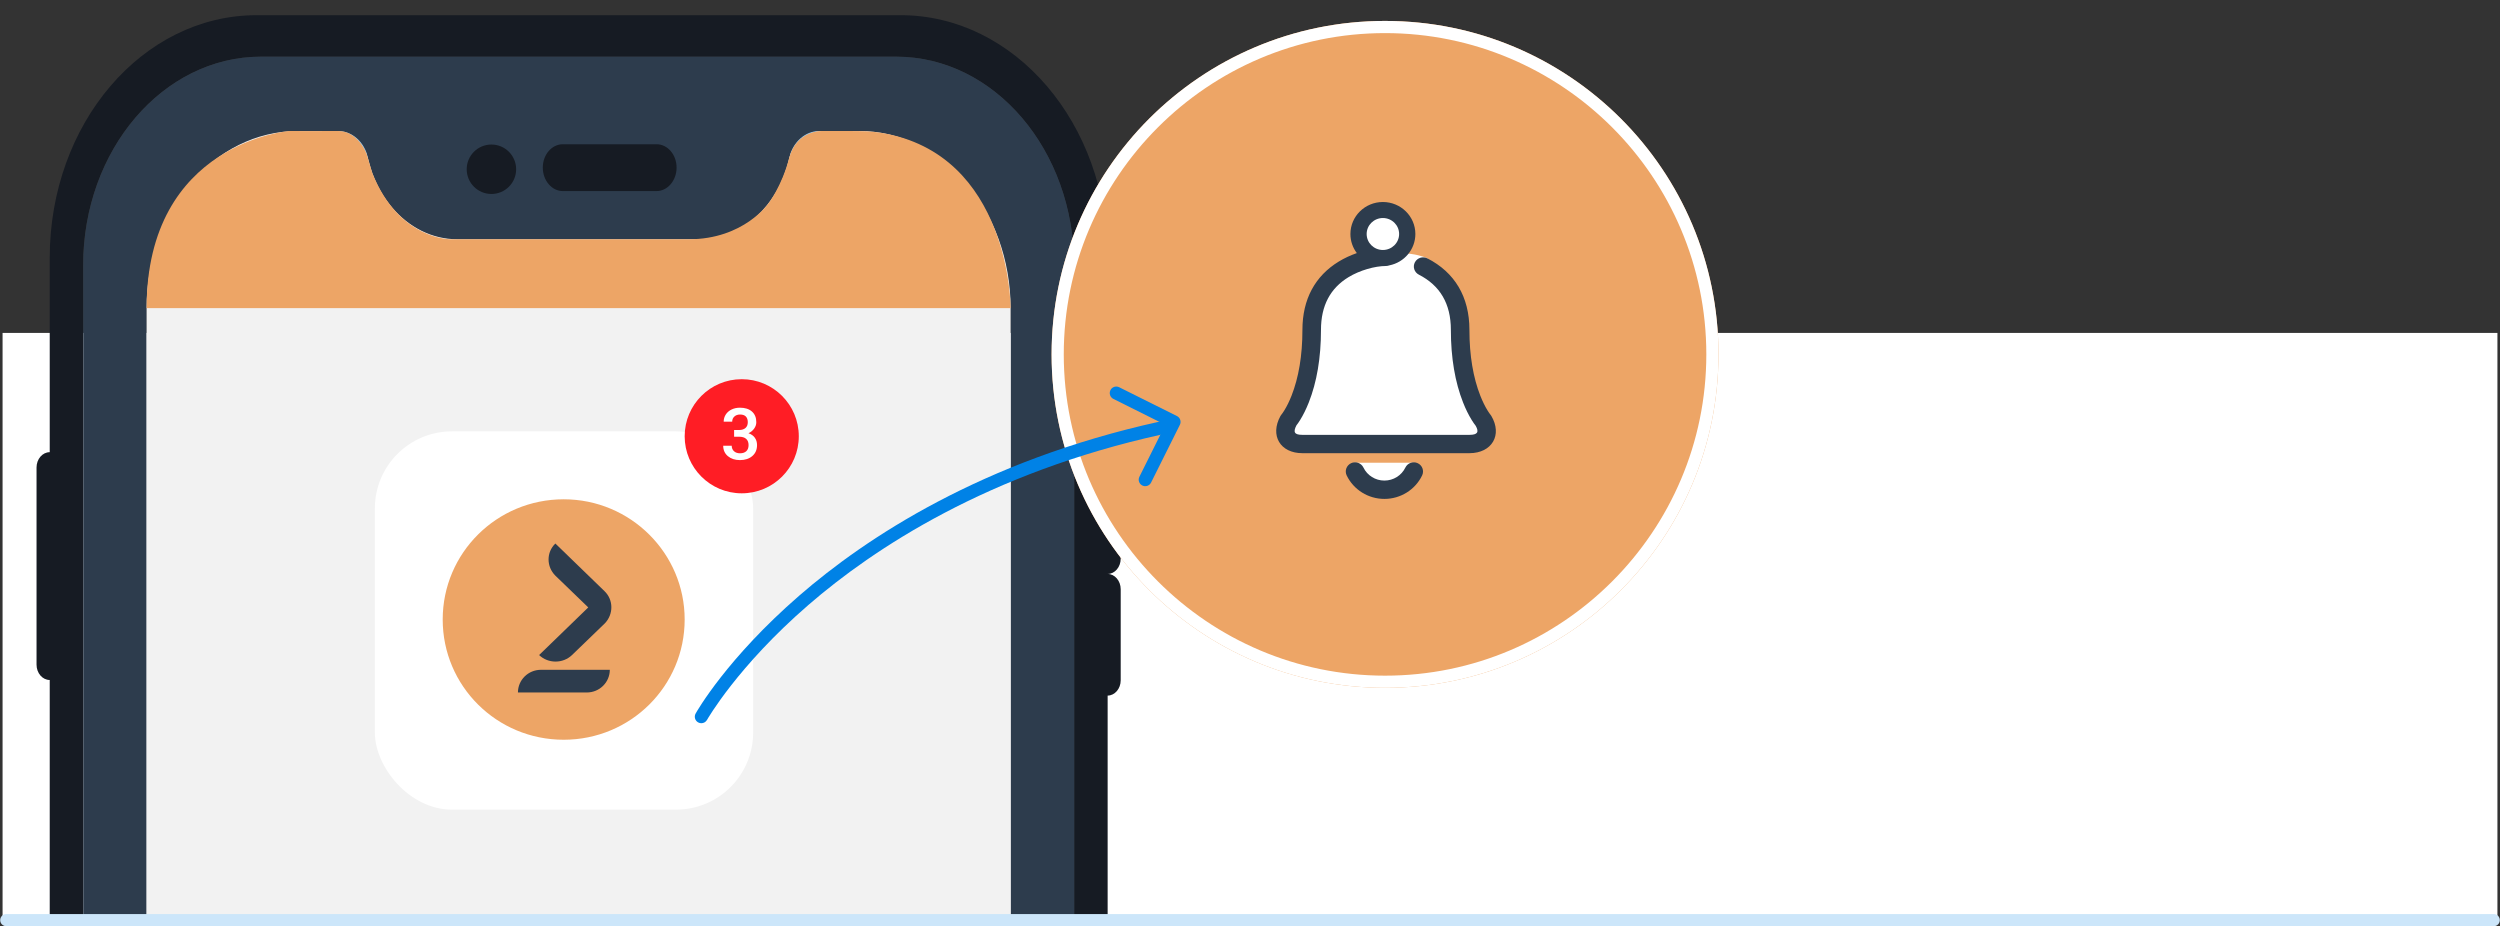 <?xml version="1.0" encoding="UTF-8"?><svg id="Layer_1" xmlns="http://www.w3.org/2000/svg" viewBox="0 0 410.846 152.212"><rect x="0" y="0" width="410.846" height="152.212" fill="#333333" stroke="none"/><rect x=".423" y="54.712" width="410" height="97" style="fill:#fff;"/><g><g><g><g><g><path d="M130.175,21.53c0,1.833-.25,3.616-.688,5.278,.063-.171,.104-.367,.146-.538,.667-2.859,3.022-4.74,5.544-4.74h-5.002Z" style="fill:#4897d2;"/><path d="M60.004,21.53h-5.002c2.522,0,4.877,1.881,5.544,4.74,.042,.195,.083,.366,.146,.538-.458-1.662-.688-3.445-.688-5.278Z" style="fill:#4897d2;"/><path d="M182.028,152.347v-38.035c1.167,0,2.147-1.124,2.147-2.517v-14.955c0-1.393-.98-2.517-2.147-2.517,1.167,0,2.147-1.124,2.147-2.517v-14.979c0-1.393-.98-2.517-2.147-2.517v-31.937c0-22.041-15.235-39.879-34.033-39.879H42.184C23.386,2.495,8.172,20.333,8.172,42.374v31.937c-1.188,0-2.167,1.124-2.167,2.517v32.402c0,1.393,.979,2.517,2.167,2.517v40.6m5.481,0V43.62c0-18.962,13.109-34.307,29.261-34.307h104.351c16.152,0,29.24,15.345,29.24,34.307v108.727" style="fill:#161b23;"/><path d="M130.175,21.53c0,1.833-.25,3.616-.688,5.278,.063-.171,.104-.367,.146-.538,.667-2.859,3.022-4.74,5.544-4.74h-5.002Z" style="fill:#9bccee;"/><path d="M60.004,21.53h-5.002c2.522,0,4.877,1.881,5.544,4.74,.042,.195,.083,.366,.146,.538-.458-1.662-.688-3.445-.688-5.278Z" style="fill:#9bccee;"/><path d="M176.526,152.347V43.62c0-18.962-13.109-34.307-29.261-34.307H42.914c-16.152,0-29.24,15.345-29.24,34.307v108.727m10.421,0V50.738c0-16.131,11.16-29.207,24.918-29.207h6.563c2.286,0,4.318,1.778,4.891,4.373,.067,.305,.142,.607,.224,.905,.146,.562,.313,1.1,.5,1.637v.024c.208,.538,.417,1.051,.646,1.539,.229,.513,.479,1.002,.75,1.466s.563,.929,.875,1.368c.313,.44,.646,.88,.98,1.271,2.751,3.226,6.544,5.205,10.733,5.205h39.827c.604,0,1.188-.049,1.751-.147,.417-.024,.834-.098,1.23-.196,.083-.024,.146-.049,.229-.073,.417-.098,.813-.22,1.209-.367,.042,0,.083-.024,.125-.049,.354-.122,.709-.269,1.063-.44,.938-.415,1.834-.977,2.668-1.613,.167-.122,.333-.244,.5-.391,.292-.22,.563-.489,.834-.733l.104-.122c.292-.269,.563-.538,.813-.855,.771-.855,1.459-1.833,2.063-2.859,.271-.464,.521-.953,.75-1.466,.271-.586,.5-1.173,.709-1.784,.167-.464,.313-.929,.438-1.417,.072-.272,.138-.547,.2-.825,.58-2.632,2.627-4.453,4.946-4.453h6.54c13.701,0,24.911,13.143,24.911,29.207v101.609" style="fill:#2d3c4d;"/><path d="M166.084,152.347V50.633c0-16.005-11.171-29.103-24.822-29.103h-6.086c-2.522,0-4.877,1.881-5.544,4.74-.042,.171-.083,.366-.146,.538-.125,.489-.25,.953-.438,1.417-.208,.611-.438,1.197-.709,1.784-.229,.513-.479,1.002-.75,1.466-.604,1.026-1.292,2.004-2.063,2.859-.25,.318-.521,.611-.813,.855l-.104,.122c-.271,.244-.542,.513-.834,.733-.167,.147-.333,.269-.5,.391-.834,.635-1.73,1.197-2.668,1.613-.354,.196-.709,.342-1.063,.44-.042,.024-.083,.049-.125,.049-.396,.171-.792,.293-1.209,.367-.083,.024-.146,.049-.229,.073-.396,.098-.813,.171-1.23,.196-.563,.098-1.146,.147-1.751,.147h-39.827c-4.189,0-7.982-1.979-10.733-5.205-.334-.391-.667-.831-.98-1.271-.313-.44-.604-.88-.875-1.368-.271-.464-.521-.953-.75-1.466-.229-.489-.438-1.002-.646-1.539v-.024c-.188-.513-.354-1.075-.5-1.637-.062-.171-.104-.342-.146-.538-.667-2.859-3.022-4.74-5.544-4.74h-6.086c-13.713,0-24.822,13.024-24.822,29.103v101.714" style="fill:#f2f2f2;"/><path d="M111.19,27.541c0,2.126-1.48,3.861-3.293,3.861h-15.402c-1.813,0-3.293-1.735-3.293-3.861s1.48-3.836,3.293-3.836h15.402c1.813,0,3.293,1.711,3.293,3.836Z" style="fill:#161b23;"/></g><circle cx="80.76" cy="27.815" r="4.063" style="fill:#161b23;"/></g><path d="M24.094,50.633H166.084s.003-25.393-21.36-28.818c-1.552-.249-3.219-.284-5.005-.284h-4.543s-4.263-.21-5.49,4.453-3.394,7.429-3.394,7.429c0,0-4.04,5.907-13.103,5.907h-39.062s-8.49,.199-12.937-10.874l-.949-3.135s-1.332-3.796-4.667-3.78c-3.336,.016-8.023-.001-8.023-.001,0,0-23.458,1.799-23.458,29.104Z" style="fill:#eda566;"/></g><g><circle cx="227.616" cy="58.239" r="54.799" style="fill:#eda566;"/><path d="M227.616,5.44c29.113,0,52.799,23.686,52.799,52.799s-23.686,52.799-52.799,52.799-52.799-23.686-52.799-52.799S198.503,5.44,227.616,5.44m0-2c-30.265,0-54.799,24.534-54.799,54.799s24.534,54.799,54.799,54.799,54.799-24.534,54.799-54.799S257.881,3.44,227.616,3.44h0Z" style="fill:#fff;"/></g><path d="M193.958,68.993c.087,.26,.075,.553-.057,.818l-4.736,9.495c-.264,.53-.908,.745-1.437,.481-.53-.264-.745-.908-.481-1.437l4.258-8.536-8.536-4.258c-.53-.264-.745-.908-.481-1.437,.264-.53,.908-.745,1.437-.481l9.495,4.737c.265,.132,.451,.359,.538,.619Z" style="fill:#0082e6;"/><g><rect x="61.606" y="70.889" width="62.165" height="62.165" rx="12.665" ry="12.665" style="fill:#fff;"/><g><path d="M92.635,82.053c10.997,0,19.882,8.885,19.882,19.758,0,10.935-8.885,19.758-19.882,19.758s-19.882-8.823-19.882-19.758,8.885-19.758,19.882-19.758" style="fill:#eda566; fill-rule:evenodd;"/><path d="M99.345,97.151l-8.077-7.829c-1.491,1.429-1.491,3.79,0,5.281l5.405,5.219-8.077,7.829c1.491,1.429,3.914,1.429,5.405,0l5.405-5.219c1.429-1.491,1.429-3.852-.062-5.281h0Z" style="fill:#2d3c4d; fill-rule:evenodd;"/><path d="M96.425,113.802c2.112,0,3.79-1.678,3.79-3.728h-11.308c-2.112,0-3.79,1.678-3.79,3.728h11.308" style="fill:#2d3c4d; fill-rule:evenodd;"/></g></g><g><circle cx="121.895" cy="71.693" r="9.378" style="fill:#ff1d25;"/><path d="M120.64,70.666h.852c.43-.004,.77-.115,1.022-.334,.251-.219,.377-.535,.377-.95,0-.399-.105-.709-.314-.929-.209-.221-.529-.331-.959-.331-.376,0-.685,.108-.927,.325-.242,.217-.363,.5-.363,.849h-1.399c0-.43,.114-.821,.343-1.174,.228-.353,.547-.629,.956-.826,.409-.197,.866-.296,1.373-.296,.837,0,1.494,.21,1.972,.63,.478,.421,.717,1.005,.717,1.753,0,.376-.12,.73-.36,1.062-.24,.332-.55,.582-.93,.751,.461,.158,.811,.405,1.051,.743,.24,.338,.36,.741,.36,1.209,0,.752-.258,1.351-.774,1.796-.516,.445-1.195,.668-2.035,.668-.806,0-1.466-.215-1.98-.645-.514-.43-.771-1.002-.771-1.716h1.399c0,.368,.124,.668,.371,.898s.58,.345,.999,.345c.434,0,.775-.115,1.025-.345,.249-.23,.374-.564,.374-1.002,0-.441-.131-.781-.391-1.019-.261-.238-.649-.357-1.163-.357h-.823v-1.105Z" style="fill:#fff;"/></g><path d="M115.254,118.853c-.177,0-.357-.044-.523-.137-.516-.289-.7-.942-.411-1.458,.204-.365,5.141-9.057,17.032-19.378,10.939-9.494,30.075-22.158,59.116-28.573,.578-.128,1.15,.238,1.278,.815,.128,.578-.238,1.15-.815,1.278-28.547,6.306-47.346,18.722-58.09,28.027-11.644,10.084-16.602,18.792-16.65,18.878-.197,.351-.561,.548-.936,.548Z" style="fill:#0082e6;"/></g><path d="M223.671,42.414l-6.11,4.684-1.629,10.082-2.037,7.841-2.342,5.601s.713,2.037,1.018,2.037h29.634l1.731-2.037-1.629-4.888-2.648-11.609v-5.601l-5.083-6.063s-3.585-1.944-10.905-.047Z" style="fill:#fff; fill-rule:evenodd;"/><circle cx="227.235" cy="38.468" r="3.59" style="fill:#fff;"/><polygon points="222.462 76.045 232.467 76.045 231.207 79.52 227.884 80.704 223.836 79.444 222.462 76.045" style="fill:#fff;"/><path d="M221.925,38.456c0-2.905,2.391-5.258,5.337-5.258s5.337,2.353,5.337,5.258c0,2.52-1.812,4.669-4.286,5.156-.175,.067-.361,.102-.552,.102-1.804,0-4.299,.704-6.155,1.838-2.981,1.821-4.518,4.663-4.518,8.66,0,4.602-.691,8.599-2.001,11.921-.432,1.094-.912,2.063-1.425,2.89-.235,.379-.455,.695-.598,.862-.602,1.145-.335,1.578,.978,1.578h27.436c1.335,0,1.622-.452,1.041-1.483-.186-.23-.411-.553-.653-.943-.514-.829-.995-1.799-1.427-2.895-1.313-3.327-2.005-7.328-2.005-11.93,0-4.325-1.797-7.302-5.261-9.075-.749-.383-1.041-1.295-.65-2.035,.389-.737,1.308-1.022,2.053-.64,4.472,2.289,6.907,6.289,6.907,11.751,0,4.231,.624,7.863,1.797,10.835,.367,.93,.768,1.741,1.186,2.416,.194,.313,.364,.555,.451,.655,.059,.068,.112,.141,.158,.218,1.868,3.147,.108,6.139-3.597,6.139h-27.436c-3.669,0-5.375-2.912-3.613-6.114,.051-.093,.113-.181,.183-.262,.087-.1,.256-.34,.45-.652,.417-.673,.817-1.482,1.183-2.409,1.17-2.967,1.793-6.596,1.793-10.827,0-5.043,2.083-8.852,5.964-11.223,.91-.556,1.921-1.026,2.977-1.396-.678-.896-1.054-1.988-1.054-3.138Zm-.614,39.676c-.364-.754-.038-1.654,.724-2.011,.759-.355,1.666-.037,2.028,.713,.631,1.306,1.968,2.143,3.447,2.143s2.816-.837,3.447-2.143c.362-.75,1.27-1.068,2.028-.713,.762,.356,1.088,1.257,.724,2.011-1.136,2.353-3.543,3.859-6.199,3.859s-5.063-1.506-6.199-3.859Zm8.619-39.676c0,1.45-1.195,2.626-2.668,2.626s-2.668-1.176-2.668-2.626,1.195-2.626,2.668-2.626,2.668,1.176,2.668,2.626Z" style="fill:#2d3c4d; fill-rule:evenodd;"/></g><path d="M409.814,152.212H1.032c-.552,0-1-.447-1-1s.448-1,1-1H409.814c.553,0,1,.447,1,1s-.447,1-1,1Z" style="fill:#cce6fa;"/></svg>